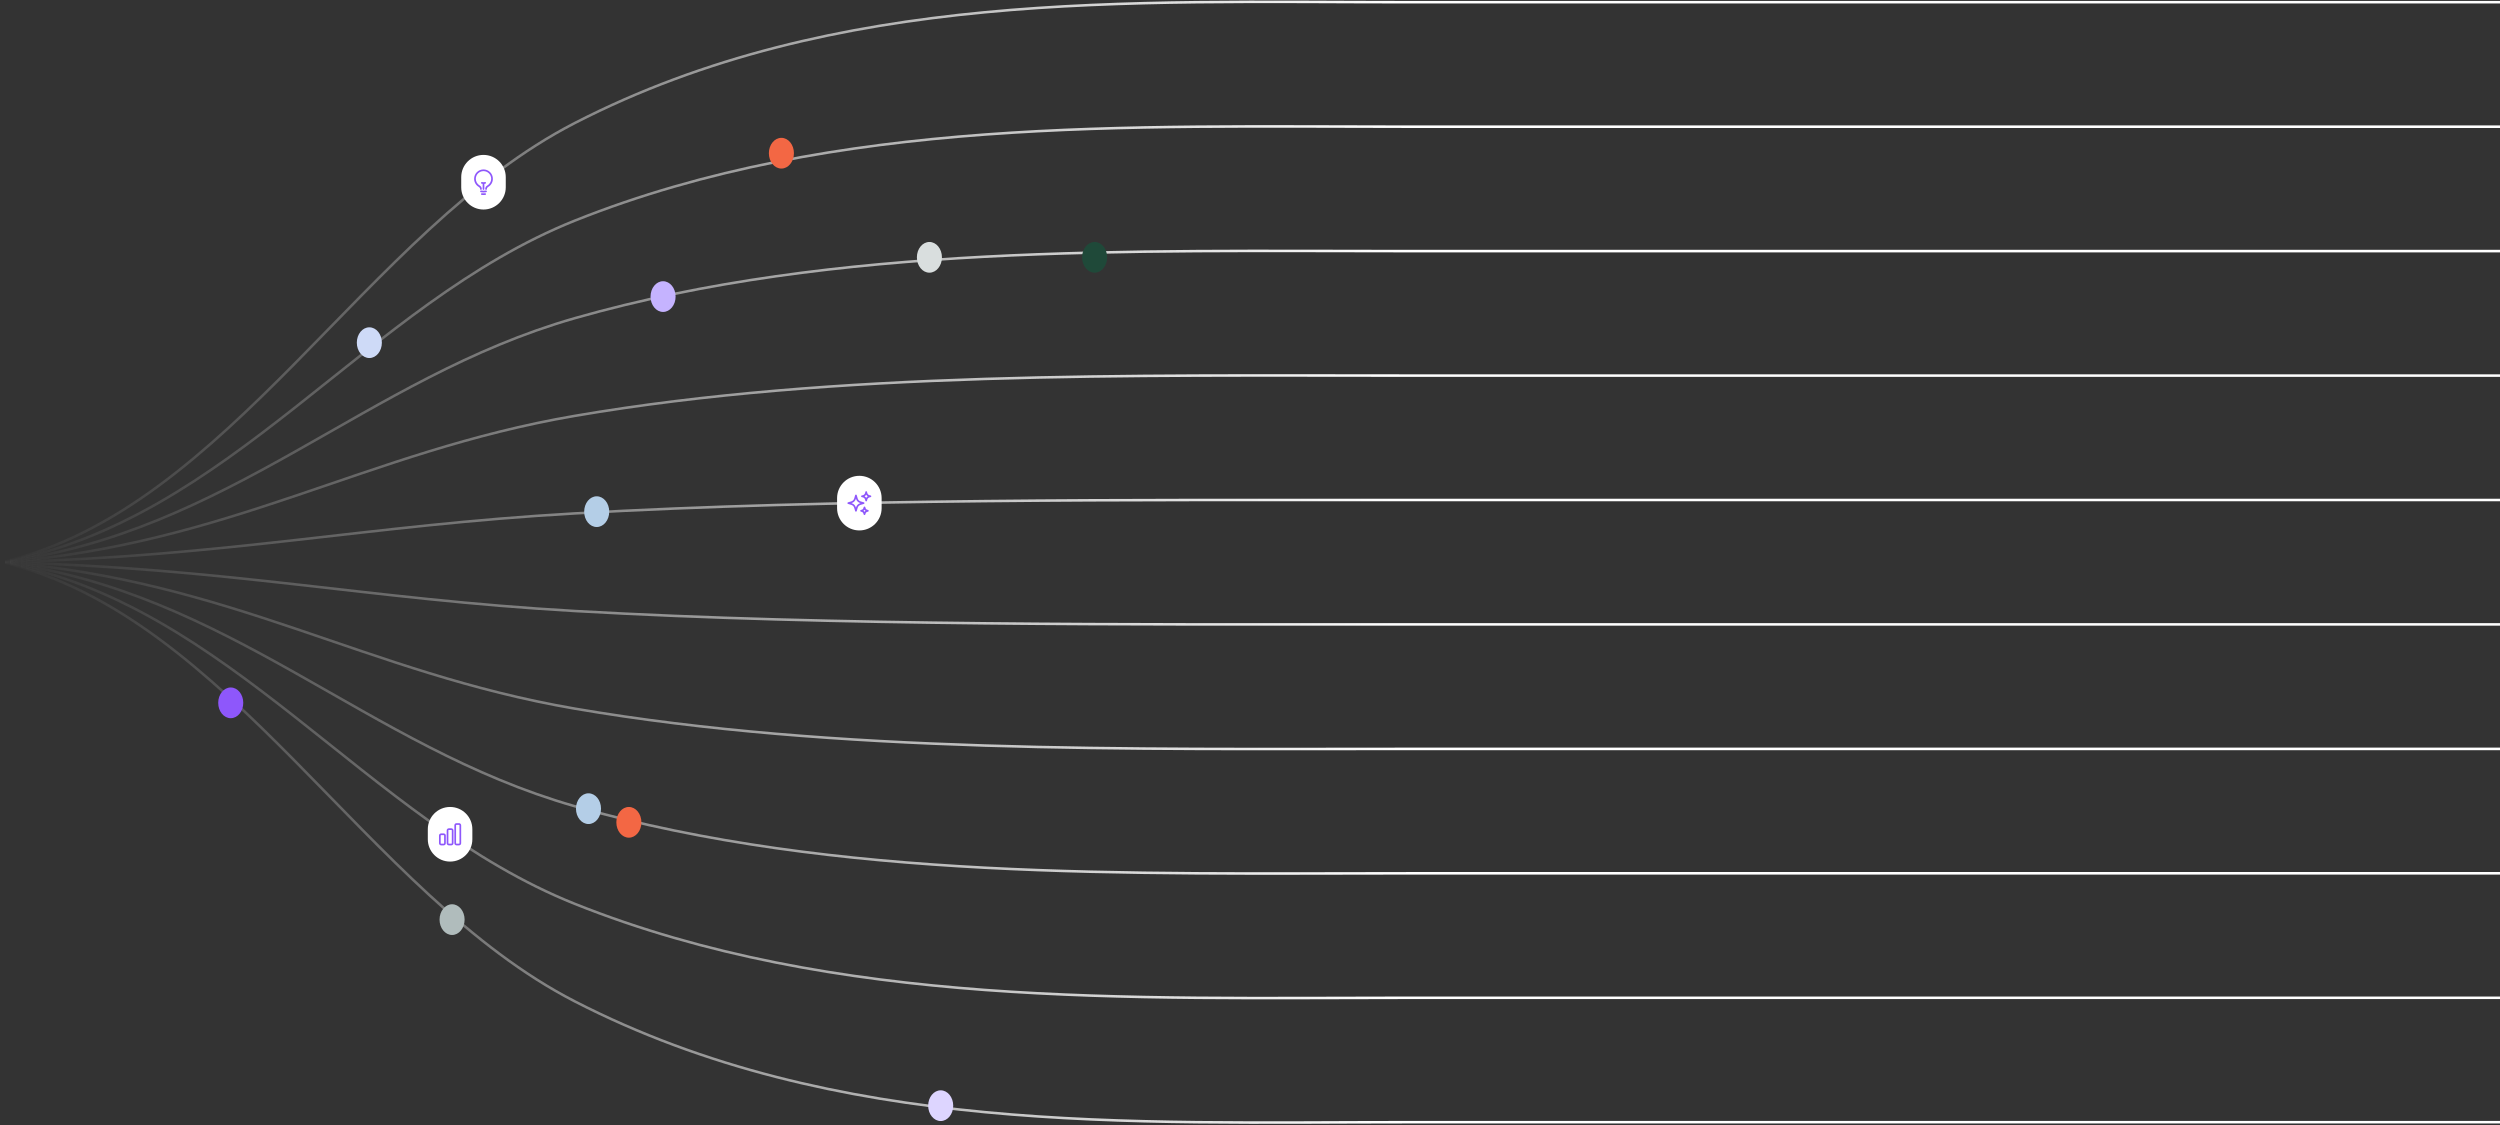 <svg width="1362" height="613" viewBox="0 0 1362 613" fill="none" xmlns="http://www.w3.org/2000/svg">
<rect x="0" y="0" width="1362" height="613" fill="#333333" stroke="none"/>
<path d="M1362 1.205C1362 1.205 903.094 1.205 766.723 1.205C615.482 1.205 455.435 -6.137 313.136 67.034C199.426 125.48 125.109 277.256 1 306.292" stroke="url(#paint0_linear_12162_2785)" stroke-width="1.395" stroke-miterlimit="10"/>
<path d="M1362 69.025C1362 69.025 903.094 69.025 766.723 69.025C615.482 69.025 455.435 63.343 313.136 120.212C199.426 165.674 125.109 283.685 1 306.292" stroke="url(#paint1_linear_12162_2785)" stroke-width="1.395" stroke-miterlimit="10"/>
<path d="M1362 136.804C1362 136.804 903.094 136.804 766.723 136.804C615.482 136.804 455.435 132.739 313.136 173.348C199.426 205.827 125.109 290.114 1 306.292" stroke="url(#paint2_linear_12162_2785)" stroke-width="1.395" stroke-miterlimit="10"/>
<path d="M1362 204.622C1362 204.622 903.094 204.622 766.723 204.622C615.482 204.622 455.435 202.175 313.136 226.565C199.426 246.061 125.109 296.625 1 306.332" stroke="url(#paint3_linear_12162_2785)" stroke-width="1.395" stroke-miterlimit="10"/>
<path d="M1362 272.403C1362 272.403 903.094 272.403 766.723 272.403C615.482 272.403 455.435 271.573 313.136 279.703C199.426 286.215 125.109 303.056 1 306.292" stroke="url(#paint4_linear_12162_2785)" stroke-width="1.395" stroke-miterlimit="10"/>
<path d="M1362 340.18C1362 340.18 903.094 340.18 766.723 340.18C615.482 340.18 455.435 341.009 313.136 332.879C199.426 326.367 125.109 309.526 1 306.291" stroke="url(#paint5_linear_12162_2785)" stroke-width="1.395" stroke-miterlimit="10"/>
<path d="M1362 408.001C1362 408.001 903.094 408.001 766.723 408.001C615.482 408.001 455.435 410.448 313.136 386.058C199.426 366.562 125.109 315.998 1 306.292" stroke="url(#paint6_linear_12162_2785)" stroke-width="1.395" stroke-miterlimit="10"/>
<path d="M1362 475.78C1362 475.78 903.094 475.78 766.723 475.78C615.482 475.78 455.435 479.845 313.136 439.236C199.426 406.757 125.109 322.469 1 306.292" stroke="url(#paint7_linear_12162_2785)" stroke-width="1.395" stroke-miterlimit="10"/>
<path d="M1362 543.599C1362 543.599 903.094 543.599 766.723 543.599C615.482 543.599 455.435 549.282 313.136 492.413C199.426 446.95 125.109 328.939 1 306.333" stroke="url(#paint8_linear_12162_2785)" stroke-width="1.395" stroke-miterlimit="10"/>
<path d="M1362 611.378C1362 611.378 903.094 611.378 766.723 611.378C615.482 611.378 455.435 618.72 313.136 545.549C199.426 487.103 125.109 335.327 1 306.291" stroke="url(#paint9_linear_12162_2785)" stroke-width="1.395" stroke-miterlimit="10"/>
<path d="M519.316 602.372C519.316 597.749 516.26 594.002 512.491 594.002C508.721 594.002 505.665 597.749 505.665 602.372C505.665 606.994 508.721 610.741 512.491 610.741C516.26 610.741 519.316 606.994 519.316 602.372Z" fill="#DDD5FF"/>
<path d="M513.169 140.191C513.169 135.569 510.113 131.822 506.343 131.822C502.574 131.822 499.518 135.569 499.518 140.191C499.518 144.814 502.574 148.561 506.343 148.561C510.113 148.561 513.169 144.814 513.169 140.191Z" fill="#D9DEDE"/>
<path d="M368.067 161.58C368.067 156.958 365.011 153.211 361.241 153.211C357.471 153.211 354.416 156.958 354.416 161.58C354.416 166.202 357.471 169.95 361.241 169.95C365.011 169.95 368.067 166.202 368.067 161.58Z" fill="#C5B3FF"/>
<path d="M603.173 140.191C603.173 135.569 600.117 131.822 596.347 131.822C592.577 131.822 589.521 135.569 589.521 140.191C589.521 144.814 592.577 148.561 596.347 148.561C600.117 148.561 603.173 144.814 603.173 140.191Z" fill="#1F4939"/>
<path d="M432.532 83.465C432.532 78.843 429.476 75.096 425.706 75.096C421.936 75.096 418.88 78.843 418.88 83.465C418.88 88.087 421.936 91.835 425.706 91.835C429.476 91.835 432.532 88.087 432.532 83.465Z" fill="#F36744"/>
<path d="M208.045 186.688C208.045 182.066 204.989 178.319 201.219 178.319C197.449 178.319 194.393 182.066 194.393 186.688C194.393 191.311 197.449 195.058 201.219 195.058C204.989 195.058 208.045 191.311 208.045 186.688Z" fill="#CEDAF7"/>
<path d="M331.911 278.753C331.911 274.13 328.855 270.383 325.085 270.383C321.315 270.383 318.259 274.13 318.259 278.753C318.259 283.375 321.315 287.122 325.085 287.122C328.855 287.122 331.911 283.375 331.911 278.753Z" fill="#B4CEE7"/>
<path d="M132.531 382.906C132.531 378.283 129.475 374.536 125.706 374.536C121.936 374.536 118.88 378.283 118.88 382.906C118.88 387.528 121.936 391.275 125.706 391.275C129.475 391.275 132.531 387.528 132.531 382.906Z" fill="#8E57FB"/>
<path d="M253.118 501.008C253.118 496.386 250.062 492.639 246.292 492.639C242.522 492.639 239.466 496.386 239.466 501.008C239.466 505.63 242.522 509.378 246.292 509.378C250.062 509.378 253.118 505.63 253.118 501.008Z" fill="#B0BCBC"/>
<path d="M327.44 440.562C327.44 435.94 324.384 432.193 320.615 432.193C316.845 432.193 313.789 435.94 313.789 440.562C313.789 445.185 316.845 448.932 320.615 448.932C324.384 448.932 327.44 445.185 327.44 440.562Z" fill="#B4CEE7"/>
<path d="M349.434 448.002C349.434 443.379 346.379 439.632 342.609 439.632C338.839 439.632 335.783 443.379 335.783 448.002C335.783 452.624 338.839 456.371 342.609 456.371C346.379 456.371 349.434 452.624 349.434 448.002Z" fill="#F36744"/>
<path d="M251.273 96.529C251.273 89.828 256.705 84.395 263.407 84.395V84.395C270.109 84.395 275.542 89.828 275.542 96.529V102.019C275.542 108.72 270.109 114.153 263.407 114.153V114.153C256.705 114.153 251.273 108.72 251.273 102.019V96.529Z" fill="white"/>
<g clip-path="url(#clip0_12162_2785)">
<path fill-rule="evenodd" clip-rule="evenodd" d="M263.407 93.229C261.096 93.229 259.222 95.103 259.222 97.414C259.222 98.961 260.061 100.312 261.31 101.037C261.929 101.396 262.477 102.048 262.477 102.875V102.994C262.477 103.251 262.269 103.459 262.012 103.459C261.755 103.459 261.547 103.251 261.547 102.994V102.875C261.547 102.484 261.279 102.094 260.843 101.841L261.077 101.439L260.843 101.841C259.319 100.957 258.292 99.306 258.292 97.414C258.292 94.589 260.582 92.299 263.407 92.299C266.232 92.299 268.522 94.589 268.522 97.414C268.522 99.306 267.495 100.957 265.971 101.841C265.535 102.094 265.267 102.484 265.267 102.875V102.994C265.267 103.251 265.059 103.459 264.802 103.459C264.545 103.459 264.337 103.251 264.337 102.994V102.875C264.337 102.048 264.886 101.396 265.504 101.037C266.754 100.312 267.592 98.961 267.592 97.414C267.592 95.103 265.719 93.229 263.407 93.229ZM262.027 99.506C262.091 99.257 262.344 99.108 262.593 99.172C262.853 99.238 263.125 99.274 263.407 99.274C263.689 99.274 263.962 99.238 264.221 99.172C264.47 99.108 264.724 99.257 264.788 99.506C264.852 99.755 264.702 100.008 264.453 100.072C264.264 100.121 264.07 100.157 263.872 100.179V102.994C263.872 103.251 263.664 103.459 263.407 103.459C263.15 103.459 262.942 103.251 262.942 102.994V100.179C262.744 100.157 262.55 100.121 262.361 100.072C262.113 100.008 261.963 99.755 262.027 99.506ZM261.555 104.172C261.603 103.92 261.846 103.754 262.099 103.802C262.522 103.882 262.96 103.924 263.407 103.924C263.855 103.924 264.292 103.882 264.716 103.802C264.968 103.754 265.211 103.92 265.259 104.172C265.307 104.424 265.141 104.668 264.889 104.716C264.409 104.807 263.913 104.854 263.407 104.854C262.901 104.854 262.406 104.807 261.925 104.716C261.673 104.668 261.507 104.424 261.555 104.172ZM262.015 105.688C262.041 105.432 262.27 105.247 262.526 105.273C262.815 105.304 263.109 105.319 263.407 105.319C263.705 105.319 263.999 105.304 264.289 105.273C264.544 105.247 264.773 105.432 264.8 105.688C264.826 105.943 264.641 106.172 264.386 106.198C264.064 106.232 263.737 106.249 263.407 106.249C263.077 106.249 262.75 106.232 262.429 106.198C262.173 106.172 261.988 105.943 262.015 105.688Z" fill="#8E57FB"/>
</g>
<path d="M456.042 271.358C456.042 264.656 461.475 259.224 468.177 259.224V259.224C474.879 259.224 480.311 264.656 480.311 271.358V276.847C480.311 283.549 474.879 288.982 468.177 288.982V288.982C461.475 288.982 456.042 283.549 456.042 276.847V271.358Z" fill="white"/>
<path fill-rule="evenodd" clip-rule="evenodd" d="M471.897 267.592C472.111 267.592 472.297 267.738 472.348 267.945L472.509 268.587C472.655 269.17 473.11 269.625 473.693 269.771L474.335 269.931C474.542 269.983 474.687 270.169 474.687 270.383C474.687 270.596 474.542 270.782 474.335 270.834L473.693 270.994C473.11 271.14 472.655 271.595 472.509 272.178L472.348 272.82C472.297 273.027 472.111 273.173 471.897 273.173C471.684 273.173 471.498 273.027 471.446 272.82L471.285 272.178C471.14 271.595 470.684 271.14 470.101 270.994L469.459 270.834C469.252 270.782 469.107 270.596 469.107 270.383C469.107 270.169 469.252 269.983 469.459 269.931L470.101 269.771C470.684 269.625 471.14 269.17 471.285 268.587L471.446 267.945C471.498 267.738 471.684 267.592 471.897 267.592ZM471.897 269.512C471.682 269.869 471.383 270.168 471.027 270.383C471.383 270.597 471.682 270.896 471.897 271.253C472.112 270.896 472.411 270.597 472.768 270.383C472.411 270.168 472.112 269.869 471.897 269.512ZM466.317 269.453C466.525 269.453 466.707 269.59 466.764 269.79L467.268 271.554C467.489 272.327 468.093 272.931 468.865 273.151L470.63 273.656C470.829 273.713 470.967 273.895 470.967 274.103C470.967 274.31 470.829 274.493 470.63 274.55L468.865 275.054C468.093 275.275 467.489 275.878 467.268 276.651L466.764 278.416C466.707 278.615 466.525 278.753 466.317 278.753C466.109 278.753 465.927 278.615 465.87 278.416L465.366 276.651C465.145 275.878 464.541 275.275 463.769 275.054L462.004 274.55C461.804 274.493 461.667 274.31 461.667 274.103C461.667 273.895 461.804 273.713 462.004 273.656L463.769 273.151C464.541 272.931 465.145 272.327 465.366 271.554L465.87 269.79C465.927 269.59 466.109 269.453 466.317 269.453ZM466.317 271.61L466.26 271.81C465.951 272.891 465.106 273.737 464.024 274.046L463.824 274.103L464.024 274.16C465.106 274.469 465.951 275.314 466.26 276.395L466.317 276.595L466.374 276.395C466.683 275.314 467.528 274.469 468.61 274.16L468.809 274.103L468.61 274.046C467.528 273.737 466.683 272.891 466.374 271.81L466.317 271.61ZM470.967 275.963C471.167 275.963 471.345 276.091 471.408 276.281L471.653 277.014C471.745 277.292 471.963 277.51 472.241 277.602L472.974 277.847C473.164 277.91 473.292 278.088 473.292 278.288C473.292 278.488 473.164 278.666 472.974 278.729L472.241 278.973C471.963 279.066 471.745 279.284 471.653 279.562L471.408 280.295C471.345 280.485 471.167 280.613 470.967 280.613C470.767 280.613 470.589 280.485 470.526 280.295L470.281 279.562C470.189 279.284 469.971 279.066 469.693 278.973L468.96 278.729C468.77 278.666 468.642 278.488 468.642 278.288C468.642 278.088 468.77 277.91 468.96 277.847L469.693 277.602C469.971 277.51 470.189 277.292 470.281 277.014L470.526 276.281C470.589 276.091 470.767 275.963 470.967 275.963ZM470.967 277.721C470.822 277.949 470.628 278.142 470.4 278.288C470.628 278.433 470.822 278.627 470.967 278.855C471.113 278.627 471.306 278.433 471.534 278.288C471.306 278.142 471.113 277.949 470.967 277.721Z" fill="#8E57FB"/>
<path d="M233.071 451.767C233.071 445.065 238.504 439.632 245.206 439.632V439.632C251.907 439.632 257.34 445.065 257.34 451.767V457.256C257.34 463.957 251.907 469.39 245.206 469.39V469.39C238.504 469.39 233.071 463.957 233.071 457.256V451.767Z" fill="white"/>
<path fill-rule="evenodd" clip-rule="evenodd" d="M247.531 449.628C247.531 448.986 248.051 448.466 248.693 448.466H250.088C250.73 448.466 251.251 448.986 251.251 449.628V459.394C251.251 460.036 250.73 460.556 250.088 460.556H248.693C248.051 460.556 247.531 460.036 247.531 459.394V449.628ZM248.693 449.396C248.565 449.396 248.461 449.5 248.461 449.628V459.394C248.461 459.522 248.565 459.626 248.693 459.626H250.088C250.217 459.626 250.321 459.522 250.321 459.394V449.628C250.321 449.5 250.217 449.396 250.088 449.396H248.693ZM243.346 452.419C243.346 451.776 243.866 451.256 244.508 451.256H245.903C246.545 451.256 247.066 451.776 247.066 452.419V459.394C247.066 460.036 246.545 460.556 245.903 460.556H244.508C243.866 460.556 243.346 460.036 243.346 459.394V452.419ZM244.508 452.186C244.38 452.186 244.276 452.29 244.276 452.419V459.394C244.276 459.522 244.38 459.626 244.508 459.626H245.903C246.032 459.626 246.136 459.522 246.136 459.394V452.419C246.136 452.29 246.032 452.186 245.903 452.186H244.508ZM239.16 455.209C239.16 454.567 239.681 454.046 240.323 454.046H241.718C242.36 454.046 242.881 454.567 242.881 455.209V459.394C242.881 460.036 242.36 460.556 241.718 460.556H240.323C239.681 460.556 239.16 460.036 239.16 459.394V455.209ZM240.323 454.976C240.195 454.976 240.09 455.08 240.09 455.209V459.394C240.09 459.522 240.195 459.626 240.323 459.626H241.718C241.846 459.626 241.951 459.522 241.951 459.394V455.209C241.951 455.08 241.846 454.976 241.718 454.976H240.323Z" fill="#8E57FB"/>
<defs>
<linearGradient id="paint0_linear_12162_2785" x1="757.887" y1="153.646" x2="1" y2="153.646" gradientUnits="userSpaceOnUse">
<stop stop-color="white"/>
<stop offset="1" stop-color="white" stop-opacity="0"/>
</linearGradient>
<linearGradient id="paint1_linear_12162_2785" x1="757.887" y1="187.58" x2="1" y2="187.58" gradientUnits="userSpaceOnUse">
<stop stop-color="white"/>
<stop offset="1" stop-color="white" stop-opacity="0"/>
</linearGradient>
<linearGradient id="paint2_linear_12162_2785" x1="757.887" y1="221.491" x2="1" y2="221.491" gradientUnits="userSpaceOnUse">
<stop stop-color="white"/>
<stop offset="1" stop-color="white" stop-opacity="0"/>
</linearGradient>
<linearGradient id="paint3_linear_12162_2785" x1="757.887" y1="255.443" x2="1" y2="255.442" gradientUnits="userSpaceOnUse">
<stop stop-color="white"/>
<stop offset="1" stop-color="white" stop-opacity="0"/>
</linearGradient>
<linearGradient id="paint4_linear_12162_2785" x1="757.887" y1="289.335" x2="1" y2="289.333" gradientUnits="userSpaceOnUse">
<stop stop-color="white"/>
<stop offset="1" stop-color="white" stop-opacity="0"/>
</linearGradient>
<linearGradient id="paint5_linear_12162_2785" x1="757.887" y1="323.247" x2="1" y2="323.245" gradientUnits="userSpaceOnUse">
<stop stop-color="white"/>
<stop offset="1" stop-color="white" stop-opacity="0"/>
</linearGradient>
<linearGradient id="paint6_linear_12162_2785" x1="757.887" y1="357.181" x2="1" y2="357.18" gradientUnits="userSpaceOnUse">
<stop stop-color="white"/>
<stop offset="1" stop-color="white" stop-opacity="0"/>
</linearGradient>
<linearGradient id="paint7_linear_12162_2785" x1="757.887" y1="391.093" x2="1" y2="391.092" gradientUnits="userSpaceOnUse">
<stop stop-color="white"/>
<stop offset="1" stop-color="white" stop-opacity="0"/>
</linearGradient>
<linearGradient id="paint8_linear_12162_2785" x1="757.887" y1="425.045" x2="1" y2="425.045" gradientUnits="userSpaceOnUse">
<stop stop-color="white"/>
<stop offset="1" stop-color="white" stop-opacity="0"/>
</linearGradient>
<linearGradient id="paint9_linear_12162_2785" x1="757.887" y1="458.937" x2="1" y2="458.937" gradientUnits="userSpaceOnUse">
<stop stop-color="white"/>
<stop offset="1" stop-color="white" stop-opacity="0"/>
</linearGradient>
<clipPath id="clip0_12162_2785">
<rect width="14.88" height="14.88" fill="white" transform="translate(255.967 91.834)"/>
</clipPath>
</defs>
</svg>

